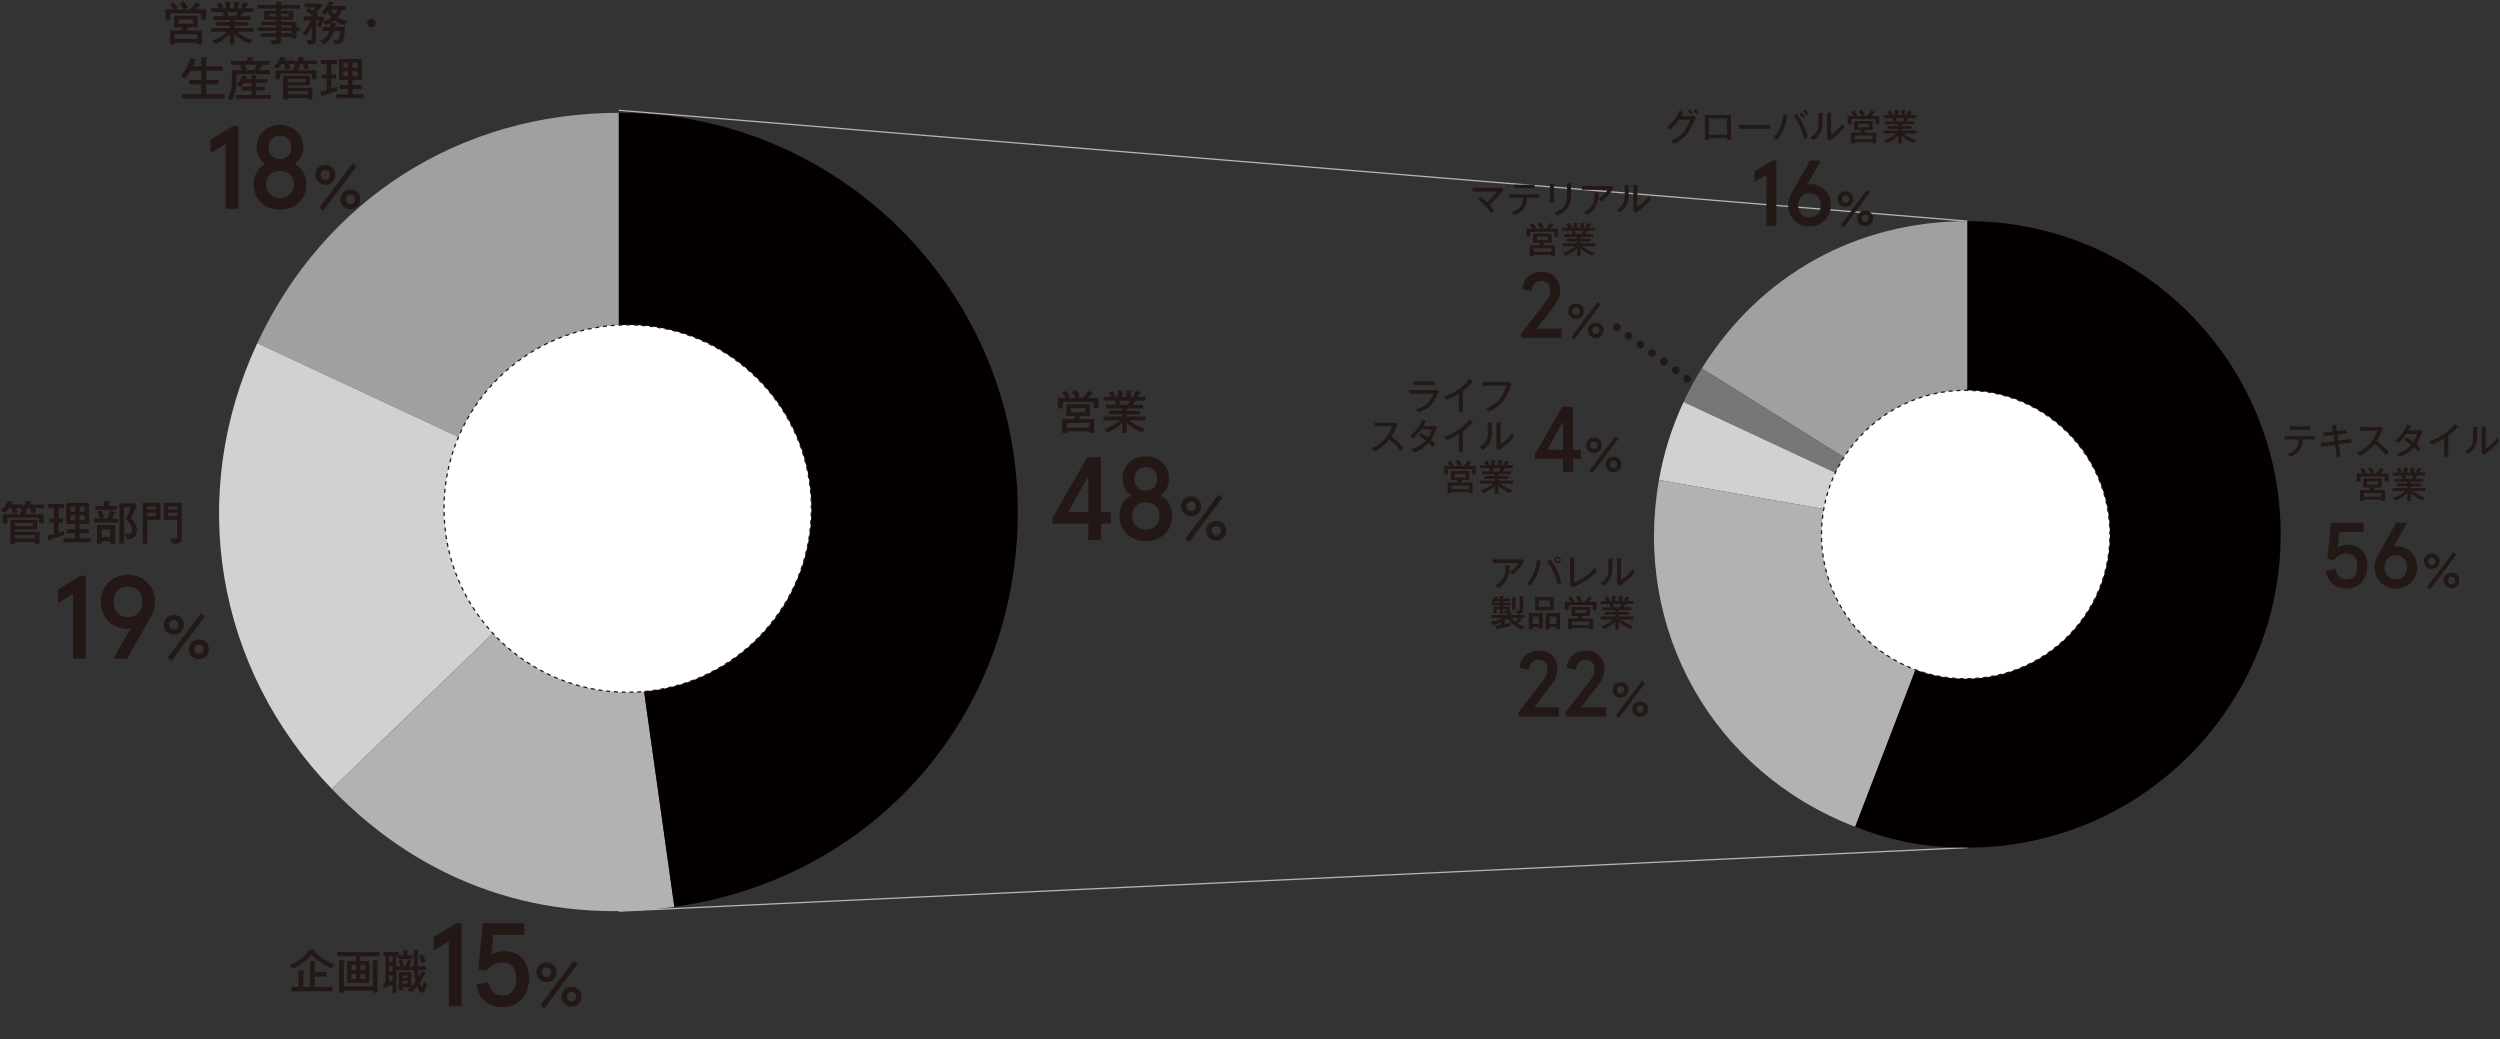 <?xml version="1.0" encoding="UTF-8"?>
<svg id="_レイヤー_2" data-name="レイヤー 2" xmlns="http://www.w3.org/2000/svg" viewBox="0 0 1941.63 807.28">
  <rect x="0" y="0" width="1941.63" height="807.28" fill="#333333" stroke="none"/>
  <g id="_レイヤー_1-2" data-name="レイヤー 1">
    <g>
      <line x1="480.62" y1="707.64" x2="1528.01" y2="658.29" fill="none" stroke="#b5b5b6" stroke-dasharray="0 0 0 0 3 0" stroke-miterlimit="10"/>
      <line x1="480.62" y1="85.67" x2="1528.01" y2="171.76" fill="none" stroke="#b5b5b6" stroke-dasharray="0 0 0 0 3 0" stroke-miterlimit="10"/>
      <g>
        <line x1="1255.75" y1="254.09" x2="1255.75" y2="254.09" fill="none" stroke="#231815" stroke-linecap="round" stroke-miterlimit="10" stroke-width="6"/>
        <line x1="1264.88" y1="260.77" x2="1324.21" y2="304.22" fill="none" stroke="#231815" stroke-dasharray="0 0 0 11.31" stroke-linecap="round" stroke-miterlimit="10" stroke-width="6"/>
        <line x1="1328.77" y1="307.56" x2="1328.77" y2="307.56" fill="none" stroke="#231815" stroke-linecap="round" stroke-miterlimit="10" stroke-width="6"/>
      </g>
      <g>
        <path d="M480.62,397.48l-280.82-130.95c52.07-111.67,157.61-178.9,280.82-178.9v309.85Z" fill="#a0a0a0" stroke-width="0"/>
        <path d="M480.62,397.48l-222.89,215.24c-90.34-93.55-112.9-228.32-57.93-346.19l280.82,130.95Z" fill="#d1d1d1" stroke-width="0"/>
        <path d="M480.62,397.48l43.12,306.84c-101.68,14.29-194.69-17.74-266.01-91.59l222.89-215.24Z" fill="#b2b2b2" stroke-width="0"/>
        <path d="M480.62,397.48V87.63c171.13,0,309.85,138.73,309.85,309.85,0,157.44-110.82,284.92-266.73,306.84l-43.12-306.84Z" fill="#040000" stroke-width="0"/>
      </g>
      <g>
        <path d="M1528.01,415.03l-206.3-128.91c45.57-72.92,120.32-114.35,206.3-114.35v243.27Z" fill="#a0a0a0" stroke-width="0"/>
        <path d="M1528.01,415.03l-220.47-102.81c4.54-9.74,8.48-16.99,14.17-26.1l206.3,128.91Z" fill="#767777" stroke-width="0"/>
        <path d="M1528.01,415.03l-239.57-42.24c3.73-21.17,10.01-41.08,19.1-60.57l220.47,102.81Z" fill="#d1d1d1" stroke-width="0"/>
        <path d="M1528.01,415.03l-87.18,227.11c-110.38-42.37-172.92-152.92-152.39-269.35l239.57,42.24Z" fill="#b2b2b2" stroke-width="0"/>
        <path d="M1528.01,415.03v-243.27c134.35,0,243.27,108.91,243.27,243.27s-108.91,243.27-243.27,243.27c-32.24,0-57.08-4.6-87.18-16.16l87.18-227.11Z" fill="#040000" stroke-width="0"/>
      </g>
      <g>
        <path d="M1774.23,341.38v-2.68h23.79v2.68h-9.81c-.11,5.26-1.7,7.86-3.19,9.41-.9.96-2.85,2.83-6.44,3.98-.34-.51-.9-1.3-2.18-2.37,8.19-2.29,8.76-7.29,8.85-11.02h-11.02ZM1794.18,331.18v2.69h-15.97v-2.69h15.97Z" fill="#231815" stroke-width="0"/>
        <path d="M1811.22,330.22l2.97-.37c.17-.03.59-.08.59.28,0,.23-.17.37-.45.57l.59,4.07,7.23-.93.31,2.74-7.15.93.68,4.72,10.06-1.27.34,2.74-9.98,1.3,1.36,9.35-2.97.54-1.38-9.52-10.57,1.38-.34-2.8,10.51-1.36-.71-4.72-7.63.99-.34-2.77,7.57-.96-.71-4.92Z" fill="#231815" stroke-width="0"/>
        <path d="M1832.96,334.52v-2.77h14.27c.45,0,1.47-.06,1.92-.2l1.61,1.58c-.48.59-.76,1.13-1.07,1.84-1.22,2.91-2.01,4.72-3.81,7.54,2.4,1.72,6.56,5.23,9.3,8.7-1.19,1.19-1.33,1.3-2.29,2.46-1.55-2.2-3.98-5.48-8.59-8.9-4.18,5.26-8.99,8.05-11.87,9.27-.62-1.19-.99-1.72-1.95-2.57,4.46-1.61,7.8-4.04,10.96-7.8,2.74-3.28,3.93-6.13,4.95-9.16h-13.42Z" fill="#231815" stroke-width="0"/>
        <path d="M1868.79,339.63c2.74,1.58,4.32,2.68,5.54,3.62,1.67-2.46,2.57-5.31,2.88-6.27h-8.22c-.2.25-2.88,4.24-6.61,7.06-.62-.73-1.16-1.24-2.32-2.09,4.78-3.08,7.8-7.97,9.47-12.41l3,.93c.31.08.48.17.48.37,0,.34-.51.37-.65.37-.54,1.02-1.13,2.15-1.72,3.14h7.4c.99,0,1.44-.14,1.87-.28l1.41,1.24c-.2.37-.37.71-.57,1.19-2.2,5.43-2.6,6.39-4.13,8.56,1.89,1.61,2.63,2.51,3.28,3.36-.9.99-1.67,2.09-1.92,2.49-.48-.68-1.3-1.75-3.14-3.53-4.24,4.72-9.5,6.81-11.44,7.6-.59-.96-.71-1.13-1.98-2.6,3.45-.96,8.22-3.45,11.22-6.9-2.74-2.12-4.66-3.25-5.65-3.82l1.81-2.03Z" fill="#231815" stroke-width="0"/>
        <path d="M1901.41,354.69h-3.14v-14.13c-1.33.85-5.31,3.19-9.64,4.78-.48-.76-1.19-1.72-2.2-2.63,5.43-1.58,13.93-5.48,20.01-13.45l2.71,2.01c.17.14.25.25.25.45s-.25.25-.45.25-.37-.03-.54-.08c-2.63,3.11-6.3,5.96-7.01,6.5v16.3Z" fill="#231815" stroke-width="0"/>
        <path d="M1923.74,331.69c.28.03.65.03.65.37,0,.28-.31.45-.54.54v6.95c0,5.71-1.61,9.47-7.06,13.28-.57-.74-.96-1.13-2.43-2.09,5.62-3.31,6.39-6.78,6.39-10.94v-8.28l3,.17ZM1930.52,331.41c.31.03.57.03.57.34,0,.25-.28.37-.57.51v16.14c3.5-2.06,6.9-5.34,9.01-8.51.76,1.64.85,1.81,1.55,2.63-3.31,4.61-8,7.88-10,9.3-.96.68-1.07.73-1.58,1.24l-2.12-1.41c.06-.57.11-1.41.11-2.2v-18.17l3.02.14Z" fill="#231815" stroke-width="0"/>
        <path d="M1841.41,367.71c-.45-.88-1.5-2.49-2.49-3.56l2.37-1.3c.71.85,1.98,2.49,2.68,3.79-1.41.68-1.67.85-2.01,1.07h3.59c1.89-2.12,2.74-3.56,3.25-4.44l2.4,1.3c.08.06.37.2.37.42,0,.28-.14.31-.85.37-.79,1.16-1.16,1.58-1.84,2.34h6.13v6.33h-3.02v-3.9h-18.65v3.9h-3v-6.33h4.78c-.37-.71-1.47-2.26-2.26-3.08l2.37-1.24c.65.73,1.98,2.46,2.57,3.48-.76.42-.82.48-1.41.85h5ZM1852.46,380.6v8.39h-2.91v-.99h-13.65v.99h-2.94v-8.39h7.06c.08-.11.85-1.61,1.02-1.95h-5.57v-7.04h14.38v7.04h-5.65c-.42.88-.68,1.36-1.02,1.95h9.27ZM1849.55,385.71v-2.8h-13.65v2.8h13.65ZM1838.41,373.81v2.66h8.56v-2.66h-8.56Z" fill="#231815" stroke-width="0"/>
        <path d="M1872.33,389.07h-2.71v-6.08c-2.88,2.66-6.73,5-8.9,5.88-1.02-1.33-1.61-1.7-2.15-2.06,4.07-1.44,7.77-3.84,9.72-5.48h-10.12v-2.29h11.44v-1.38h-8.19v-2.15h8.19v-1.36h-10.03v-2.26h6.56c-.11-.23-.51-1.19-1.13-2.09l1.55-.48h-8.39v-2.29h4.72c-.65-1.1-1.27-1.92-1.64-2.4l2.32-1.38c.59.82,1.41,2.01,2.03,3.19-.2.06-.79.25-1.38.59h2.71v-3.87l2.68.14c.25,0,.57.06.57.37,0,.28-.23.37-.57.48v2.88h2.54v-3.84l2.68.11c.25,0,.59.08.59.34,0,.28-.4.45-.59.54v2.85h2.85c-.57-.28-1.02-.42-1.64-.59,1.13-1.64,1.47-2.12,1.89-3.17l2.83,1.1c.14.06.25.2.25.31,0,.34-.31.4-.88.31-.45.68-.85,1.3-1.41,2.04h5.03v2.29h-6.16c.11.08.17.17.17.28,0,.17-.14.42-.82.42-.28.62-.65,1.36-.9,1.87h6.02v2.26h-9.75v1.36h7.97v2.15h-7.97v1.38h11.47v2.29h-9.95c1.89,1.7,4.95,3.67,9.66,5.26-1.22.96-1.61,1.47-1.98,2.18-2.2-.76-6.39-3-9.21-5.91v6.22ZM1867.69,369.32c.42.73.82,1.47,1.05,2.18-.25.03-.9.17-1.7.4h5.99c.45-.79.88-1.67,1.22-2.57h-6.56Z" fill="#231815" stroke-width="0"/>
      </g>
      <g>
        <path d="M1811.61,453.42c-2.89-2.46-4.58-5.83-5.06-10.11l7.29-1.37c.96,5.39,3.8,8.09,8.52,8.09,2.74,0,4.84-.89,6.28-2.67,1.44-1.78,2.17-4.29,2.17-7.51s-.75-5.71-2.24-7.44c-1.49-1.73-3.61-2.6-6.36-2.6-1.93,0-3.71.48-5.34,1.44-1.64.96-3.06,2.24-4.26,3.83l-4.98-1.01,2.74-28.1h25.28v7.08h-18.85l-1.3,12.35c2.26-1.59,4.91-2.38,7.94-2.38,4.86,0,8.61,1.52,11.23,4.55,2.62,3.03,3.94,7.13,3.94,12.28,0,3.37-.67,6.36-2.02,8.96-1.35,2.6-3.25,4.63-5.71,6.1-2.46,1.47-5.3,2.2-8.52,2.2-4.29,0-7.87-1.23-10.76-3.68Z" fill="#231815" stroke-width="0"/>
        <path d="M1852.27,454.94c-2.5-1.44-4.48-3.42-5.92-5.92-1.44-2.5-2.17-5.3-2.17-8.38,0-1.49.23-3.07.69-4.73.46-1.66,1.12-3.24,1.99-4.73l14.3-25.21h8.45l-10.69,18.56c.62-.24,1.37-.36,2.24-.36,3.03,0,5.78.7,8.23,2.09,2.46,1.4,4.38,3.35,5.78,5.85,1.4,2.5,2.09,5.34,2.09,8.52s-.71,5.88-2.13,8.38c-1.42,2.5-3.39,4.48-5.92,5.92s-5.36,2.17-8.49,2.17-5.95-.72-8.45-2.17ZM1867.04,447.43c1.66-1.73,2.49-4,2.49-6.79s-.83-5.18-2.49-6.86c-1.66-1.68-3.77-2.53-6.32-2.53s-4.66.84-6.32,2.53c-1.66,1.69-2.49,3.97-2.49,6.86s.84,5.06,2.53,6.79c1.68,1.73,3.78,2.6,6.28,2.6s4.66-.87,6.32-2.6Z" fill="#231815" stroke-width="0"/>
        <path d="M1885.56,441.11c-.93-.53-1.66-1.25-2.19-2.17-.53-.92-.79-1.94-.79-3.07s.26-2.15.79-3.07c.53-.92,1.26-1.64,2.19-2.17.93-.53,1.97-.79,3.13-.79s2.2.26,3.13.79c.93.53,1.66,1.25,2.19,2.17.53.92.79,1.94.79,3.07s-.26,2.15-.79,3.07c-.53.92-1.26,1.64-2.19,2.17-.93.53-1.97.79-3.13.79s-2.2-.26-3.13-.79ZM1907.68,430.75l-20.31,27.06-2.37-1.92,20.31-27.02,2.37,1.88ZM1890.73,437.97c.5-.54.75-1.24.75-2.09s-.25-1.55-.75-2.09c-.5-.54-1.18-.81-2.04-.81s-1.53.27-2.03.81c-.5.54-.75,1.24-.75,2.09s.25,1.55.75,2.09c.5.54,1.18.81,2.03.81s1.53-.27,2.04-.81ZM1900.86,456.04c-.93-.53-1.66-1.25-2.19-2.17-.53-.92-.79-1.94-.79-3.07s.26-2.15.79-3.07c.53-.92,1.26-1.64,2.19-2.17.93-.53,1.97-.79,3.13-.79s2.2.26,3.13.79c.93.53,1.66,1.25,2.19,2.17.53.92.79,1.94.79,3.07s-.26,2.16-.79,3.07c-.53.92-1.26,1.64-2.19,2.17-.93.53-1.97.79-3.13.79s-2.2-.26-3.13-.79ZM1906.03,452.89c.5-.54.75-1.24.75-2.09s-.25-1.55-.75-2.09c-.5-.54-1.18-.81-2.04-.81s-1.53.27-2.04.81c-.5.54-.75,1.24-.75,2.09s.25,1.55.75,2.09c.5.54,1.18.81,2.04.81s1.53-.27,2.04-.81Z" fill="#231815" stroke-width="0"/>
      </g>
      <g>
        <path d="M835.71,309.08c-.58-1.12-1.91-3.17-3.17-4.54l3.02-1.66c.9,1.08,2.52,3.17,3.42,4.82-1.8.86-2.12,1.08-2.56,1.37h4.57c2.41-2.7,3.49-4.54,4.14-5.65l3.06,1.66c.11.07.47.25.47.54,0,.36-.18.4-1.08.47-1.01,1.48-1.48,2.02-2.34,2.99h7.81v8.06h-3.85v-4.97h-23.76v4.97h-3.82v-8.06h6.08c-.47-.9-1.87-2.88-2.88-3.92l3.02-1.58c.83.94,2.52,3.13,3.28,4.43-.97.54-1.04.61-1.8,1.08h6.37ZM849.79,325.5v10.69h-3.71v-1.26h-17.39v1.26h-3.74v-10.69h9c.11-.14,1.08-2.05,1.3-2.48h-7.09v-8.96h18.32v8.96h-7.2c-.54,1.12-.86,1.73-1.3,2.48h11.81ZM846.08,332.01v-3.56h-17.39v3.56h17.39ZM831.9,316.86v3.38h10.91v-3.38h-10.91Z" fill="#231815" stroke-width="0"/>
        <path d="M875.1,336.29h-3.46v-7.74c-3.67,3.38-8.57,6.37-11.34,7.49-1.3-1.69-2.05-2.16-2.74-2.63,5.18-1.84,9.9-4.9,12.38-6.98h-12.89v-2.92h14.58v-1.76h-10.44v-2.74h10.44v-1.73h-12.78v-2.88h8.35c-.14-.29-.65-1.51-1.44-2.66l1.98-.61h-10.69v-2.92h6.01c-.83-1.4-1.62-2.45-2.09-3.06l2.95-1.76c.76,1.04,1.8,2.56,2.59,4.07-.25.07-1.01.32-1.76.76h3.46v-4.93l3.42.18c.32,0,.72.07.72.47,0,.36-.29.47-.72.61v3.67h3.24v-4.9l3.42.14c.32,0,.76.11.76.43,0,.36-.5.58-.76.68v3.64h3.64c-.72-.36-1.3-.54-2.09-.76,1.44-2.09,1.87-2.7,2.41-4.03l3.6,1.4c.18.07.32.25.32.4,0,.43-.4.5-1.12.4-.58.86-1.08,1.66-1.8,2.59h6.41v2.92h-7.85c.14.11.22.22.22.36,0,.22-.18.54-1.04.54-.36.79-.83,1.73-1.15,2.38h7.67v2.88h-12.42v1.73h10.15v2.74h-10.15v1.76h14.61v2.92h-12.67c2.41,2.16,6.3,4.68,12.31,6.69-1.55,1.22-2.05,1.87-2.52,2.77-2.81-.97-8.13-3.82-11.73-7.52v7.92ZM869.2,311.13c.54.94,1.04,1.87,1.33,2.77-.32.04-1.15.22-2.16.5h7.63c.58-1.01,1.12-2.12,1.55-3.28h-8.35Z" fill="#231815" stroke-width="0"/>
      </g>
      <g>
        <path d="M855.09,419.51h-9.84v-12.79h-27.88v-4.6l27.14-47.01h10.58v42.59h7.64v9.02h-7.64v12.79ZM845.25,369.56l-15.64,28.15h15.64v-28.15Z" fill="#231815" stroke-width="0"/>
        <path d="M879.65,417.9c-3.13-1.56-5.61-3.83-7.45-6.81-1.84-2.97-2.76-6.45-2.76-10.44,0-3.68.81-6.9,2.44-9.66,1.62-2.76,3.82-4.81,6.58-6.16-2.09-1.47-3.71-3.34-4.88-5.61-1.17-2.27-1.75-4.78-1.75-7.54,0-3.19.77-6.1,2.3-8.74,1.53-2.64,3.66-4.72,6.39-6.26,2.73-1.53,5.84-2.3,9.34-2.3s6.62.77,9.38,2.3c2.76,1.53,4.91,3.62,6.44,6.26,1.53,2.64,2.3,5.55,2.3,8.74,0,2.76-.6,5.28-1.79,7.54-1.2,2.27-2.84,4.14-4.92,5.61,2.82,1.35,5.04,3.4,6.67,6.16,1.62,2.76,2.44,5.98,2.44,9.66,0,3.99-.94,7.47-2.81,10.44-1.87,2.98-4.37,5.24-7.5,6.81-3.13,1.56-6.53,2.35-10.21,2.35s-7.08-.78-10.21-2.35ZM897.55,408.43c1.99-1.87,2.99-4.46,2.99-7.77s-1-5.9-2.99-7.77c-1.99-1.87-4.55-2.81-7.68-2.81s-5.67.94-7.64,2.81c-1.96,1.87-2.94,4.46-2.94,7.77s.98,5.9,2.94,7.77c1.96,1.87,4.51,2.81,7.64,2.81s5.69-.93,7.68-2.81ZM896.26,378.53c1.62-1.69,2.44-3.91,2.44-6.67s-.8-4.97-2.39-6.62c-1.59-1.66-3.74-2.48-6.44-2.48s-4.77.83-6.39,2.48c-1.63,1.66-2.44,3.86-2.44,6.62s.81,4.98,2.44,6.67c1.62,1.69,3.76,2.53,6.39,2.53s4.77-.84,6.39-2.53Z" fill="#231815" stroke-width="0"/>
        <path d="M921.14,399.88c-1.18-.67-2.11-1.59-2.78-2.76s-1.01-2.47-1.01-3.91.34-2.74,1.01-3.91,1.6-2.09,2.78-2.76c1.18-.67,2.51-1.01,3.98-1.01s2.8.34,3.98,1.01c1.18.67,2.11,1.59,2.78,2.76s1.01,2.47,1.01,3.91-.34,2.74-1.01,3.91-1.6,2.09-2.78,2.76c-1.18.67-2.51,1.01-3.98,1.01s-2.8-.34-3.98-1.01ZM949.31,386.68l-25.87,34.46-3.02-2.45,25.87-34.42,3.02,2.4ZM927.71,395.87c.64-.69.96-1.58.96-2.66s-.32-1.98-.96-2.66c-.64-.69-1.5-1.03-2.59-1.03s-1.95.34-2.59,1.03c-.64.69-.96,1.58-.96,2.66s.32,1.98.96,2.66c.64.69,1.5,1.03,2.59,1.03s1.95-.34,2.59-1.03ZM940.63,418.89c-1.18-.67-2.11-1.59-2.78-2.76-.67-1.17-1.01-2.47-1.01-3.91s.34-2.74,1.01-3.91c.67-1.17,1.6-2.09,2.78-2.76s2.51-1.01,3.98-1.01,2.8.34,3.98,1.01c1.18.67,2.11,1.59,2.78,2.76.67,1.17,1.01,2.47,1.01,3.91s-.34,2.74-1.01,3.91c-.67,1.17-1.6,2.09-2.78,2.76-1.18.67-2.51,1.01-3.98,1.01s-2.8-.34-3.98-1.01ZM947.2,414.88c.64-.69.96-1.58.96-2.66s-.32-1.98-.96-2.66c-.64-.69-1.5-1.03-2.59-1.03s-1.95.34-2.59,1.03c-.64.69-.96,1.58-.96,2.66s.32,1.98.96,2.66c.64.69,1.5,1.03,2.59,1.03s1.95-.34,2.59-1.03Z" fill="#231815" stroke-width="0"/>
      </g>
      <g>
        <path d="M244.17,737.81c.54.04.94.07.94.5,0,.29-.4.54-.65.72,2.92,3.31,7.88,7.27,15.3,9.86-.86.79-1.51,1.62-2.34,3.17-5.58-2.16-11.66-6.41-15.41-10.69-3.13,3.78-7.81,8.06-14.61,11.19-.83-1.44-1.44-2.12-2.56-2.99,7.27-2.84,12.45-7.38,15.44-11.99l3.89.22ZM258.24,766.5v3.35h-32v-3.35h5.54v-12.92l3.85.25c.18,0,.79.07.79.54s-.43.61-.83.68v11.45h5.25v-20.19l3.64.22c.25,0,.72.04.72.47,0,.32-.36.54-.79.72v7.16h9.04v3.6h-9.04v8.03h13.82Z" fill="#231815" stroke-width="0"/>
        <path d="M279.88,746.34h7.05v16.95h-17.31v-16.95h6.88v-3.67h-14.65v-3.35h33.04v3.35h-15.01v3.67ZM289.53,766.03v-20.48l3.71.22c.58.04.83.14.83.43,0,.32-.18.43-.86.72v23.97h-3.67v-1.62h-22.5v1.62h-3.67v-25.16l3.67.22c.5.04.94.07.94.47,0,.43-.58.54-.94.65v18.97h22.5ZM276.5,753.33v-4h-3.6v4h3.6ZM272.9,756.24v4.1h3.6v-4.1h-3.6ZM283.66,753.33v-4h-3.78v4h3.78ZM279.88,756.24v4.1h3.78v-4.1h-3.78Z" fill="#231815" stroke-width="0"/>
        <path d="M310.88,750.59c-.22-1.08-.72-2.92-1.44-4.54l2.77-.9c.65,1.76,1.08,3.02,1.48,4.82-.9.14-1.48.29-2.34.61h3.46c1.15-2.63,1.62-4.14,1.94-5.65l2.59.94c.18.07.61.29.61.58s-.18.29-.79.29c-.36,1.4-.76,2.41-1.37,3.85h3.67c-.14-2.63-.14-6.33-.14-6.91,0-3.49.07-4.57.14-5.94l3.17.22c.22,0,.72.07.72.43s-.4.47-.72.54c-.18,3.06-.22,6.05-.22,7.59,0,2.3.04,3.31.07,4.07h6.48v2.88h-6.3c.07.65.5,4.79.58,5.15.86-1.62,1.37-2.81,1.98-4.57l2.88,1.44c.29.14.65.32.65.61,0,.4-.54.4-1.01.4-1.15,2.56-2.16,4.43-3.53,6.52.25.94.9,3.31,1.51,3.31.5,0,.83-1.55,1.33-4.21.68.97,1.44,1.66,2.56,2.09-.76,3.28-1.76,6.8-3.82,6.8-1.19,0-2.3-.83-3.78-4.97-1.4,1.73-2.59,3.06-4.75,4.86-.68-1.01-1.51-1.73-2.63-2.3.65-.47,1.29-.94,2.38-1.91h-6.3v2.48h-2.95v-14.22h9.65v11.38c1.15-1.12,2.16-2.16,3.49-3.96-.72-2.92-1.08-5.9-1.26-8.89h-13.82v17.57h-2.88v-6.23c-2.52.9-4.79,1.58-5.69,1.83-.11.43-.22.72-.58.72-.43,0-.5-.43-.58-.79l-.61-3.06c.5-.07.65-.11,1.87-.36v-20.73h-1.48v-3.1h11.81v2.59h3.49v-4.03l3.02.18c.72.04.94.18.94.47s-.07.32-.72.61v2.77h3.92v2.88h-11.01v-2.38h-1.51v8.17h3.06ZM304.94,742.42h-2.7v4.5h2.7v-4.5ZM304.94,749.94h-2.7v4.57h2.7v-4.57ZM304.94,757.57h-2.7v4.93c.4-.11,2.63-.72,2.7-.76v-4.18ZM316.6,759.59v-2.05h-3.89v2.05h3.89ZM312.71,761.78v2.23h3.89v-2.23h-3.89ZM328.3,741.2c.32.68,1.51,3.02,2.23,5.94-1.04.25-2.59.79-3.17,1.01-.14-.68-.4-1.8-.94-3.17-.86-2.2-.97-2.45-1.08-2.74l2.95-1.04Z" fill="#231815" stroke-width="0"/>
      </g>
      <g>
        <path d="M358.47,781.43h-9.84v-50.32l-11.78,7.18v-10.67l17.66-10.58h3.96v64.4Z" fill="#231815" stroke-width="0"/>
        <path d="M376.5,777.47c-3.68-3.13-5.83-7.42-6.44-12.88l9.29-1.75c1.23,6.87,4.84,10.3,10.86,10.3,3.5,0,6.16-1.13,8-3.4,1.84-2.27,2.76-5.46,2.76-9.57s-.95-7.27-2.85-9.47c-1.9-2.21-4.6-3.31-8.09-3.31-2.45,0-4.72.62-6.81,1.84-2.09,1.23-3.9,2.85-5.43,4.88l-6.35-1.29,3.5-35.79h32.2v9.02h-24.01l-1.66,15.73c2.88-2.02,6.26-3.04,10.12-3.04,6.19,0,10.96,1.93,14.3,5.79s5.01,9.08,5.01,15.64c0,4.29-.86,8.1-2.58,11.41-1.72,3.31-4.14,5.9-7.27,7.77s-6.75,2.81-10.86,2.81c-5.46,0-10.03-1.56-13.71-4.69Z" fill="#231815" stroke-width="0"/>
        <path d="M420.47,761.8c-1.18-.67-2.11-1.59-2.78-2.76s-1.01-2.47-1.01-3.91.34-2.74,1.01-3.91,1.6-2.09,2.78-2.76c1.18-.67,2.51-1.01,3.98-1.01s2.8.34,3.98,1.01c1.18.67,2.11,1.59,2.78,2.76s1.01,2.47,1.01,3.91-.34,2.74-1.01,3.91-1.6,2.09-2.78,2.76c-1.18.67-2.51,1.01-3.98,1.01s-2.8-.34-3.98-1.01ZM448.65,748.6l-25.87,34.46-3.02-2.45,25.87-34.42,3.02,2.4ZM427.05,757.79c.64-.69.96-1.58.96-2.66s-.32-1.97-.96-2.66c-.64-.69-1.5-1.03-2.59-1.03s-1.95.34-2.59,1.03c-.64.69-.96,1.58-.96,2.66s.32,1.98.96,2.66c.64.69,1.5,1.03,2.59,1.03s1.95-.34,2.59-1.03ZM439.96,780.8c-1.18-.67-2.11-1.59-2.78-2.76-.67-1.17-1.01-2.47-1.01-3.91s.34-2.74,1.01-3.91c.67-1.17,1.6-2.09,2.78-2.76s2.51-1.01,3.98-1.01,2.8.34,3.98,1.01c1.18.67,2.11,1.59,2.78,2.76.67,1.17,1.01,2.47,1.01,3.91s-.34,2.74-1.01,3.91c-.67,1.17-1.6,2.09-2.78,2.76-1.18.67-2.51,1.01-3.98,1.01s-2.8-.34-3.98-1.01ZM446.53,776.8c.64-.69.96-1.58.96-2.66s-.32-1.97-.96-2.66c-.64-.69-1.5-1.03-2.59-1.03s-1.95.34-2.59,1.03c-.64.69-.96,1.58-.96,2.66s.32,1.98.96,2.66c.64.69,1.5,1.03,2.59,1.03s1.95-.34,2.59-1.03Z" fill="#231815" stroke-width="0"/>
      </g>
      <g>
        <path d="M21.56,394.6c-.9,1.51-1.37,2.09-1.84,2.66.36,0,.97.04.97.43,0,.36-.4.47-.76.54v1.15h13.93v7.13h-3.53v-4.46H5.69v4.46h-3.53v-7.13h13.75v-2.3l2.95.14c-1.04-.72-2.16-1.04-2.74-1.22.54-.61.83-.97,1.15-1.4h-4.64c.22.65.68,2.23.97,3.71-1.01,0-2.92.29-3.74.47-.22-1.55-.61-3.1-.94-4.18h-2.02c-1.62,2.3-2.56,3.2-3.06,3.71-.76-.54-1.66-1.12-3.06-1.73,2.23-2.16,4.14-4.75,5.4-7.7l3.38.94c.32.11.61.18.61.47,0,.47-.65.5-1.08.54-.25.54-.32.68-.5,1.01h9v2.34c1.22-1.73,2.09-3.24,2.92-5.36l3.56.97c.25.07.61.18.61.5,0,.4-.61.43-1.12.47-.25.58-.32.76-.5,1.08h11.34v2.77h-7.16c.65,2.05.79,2.63,1.01,3.56-1.69.04-2.7.14-3.89.4-.11-.86-.25-2.09-.86-3.96h-1.94ZM11.63,420.92v1.29h-3.56v-18.57h20.84v7.49H11.63v1.91h19.11v9.18h-3.53v-1.29h-15.59ZM25.45,406.2h-13.82v2.41h13.82v-2.41ZM27.21,418.11v-2.45h-15.59v2.45h15.59Z" fill="#231815" stroke-width="0"/>
        <path d="M45.5,402.67h3.56v3.2h-3.56v7.74c3.13-1.01,3.49-1.15,4.5-1.58-.29,1.12-.25,1.58-.25,3.42-2.12.9-7.02,2.48-10.94,3.71-.22.68-.4.83-.65.83-.32,0-.5-.18-.65-.79l-.79-3.24c2.41-.47,4.68-1.12,5.11-1.22v-8.86h-3.67v-3.2h3.67v-7.99h-4.46v-3.24h12.49v3.24h-4.36v7.99ZM70.7,418.04v3.17h-21.38v-3.17h9.07v-3.96h-6.55v-3.17h6.55v-3.92h-6.98v-16.41h17.75v16.41h-7.27v3.92h7.13v3.17h-7.13v3.96h8.82ZM58.39,397.38v-3.82h-3.67v3.82h3.67ZM54.72,400.22v3.85h3.67v-3.85h-3.67ZM65.77,397.38v-3.82h-3.89v3.82h3.89ZM61.88,400.22v3.85h3.89v-3.85h-3.89Z" fill="#231815" stroke-width="0"/>
        <path d="M83.34,402.81c.36-.76,1.69-3.46,2.34-6.66l3.53,1.48c.22.11.43.29.43.5,0,.4-.58.43-.9.43-.58,1.62-1.01,2.56-1.91,4.25h4.64v3.02h-18.29v-3.02h4.54c-.68-2.48-1.91-4.61-2.27-5.29l3.1-1.33c1.3,2.27,1.76,3.42,2.52,5.58l-2.81,1.04h5.08ZM90.75,393.02v2.95h-16.56v-2.95h6.3v-3.89l3.96.18c.25,0,.76.14.76.5s-.22.43-.86.72v2.48h6.41ZM89.42,422.21h-3.74v-1.91h-6.66v1.94h-3.71v-14.4h14.11v14.36ZM79.02,411.05v6.08h6.66v-6.08h-6.66ZM106.27,392.62c-1.04,2.74-2.34,5.33-4.61,9.79,1.69,1.69,4.68,4.75,4.68,9.39,0,5.11-2.95,6.77-7.63,6.95-.43-2.12-1.19-2.99-2.27-4.07,1.44.14,1.98.18,2.7.18,2.66,0,3.56-1.15,3.56-3.02,0-3.89-3.64-7.52-5.18-8.82,1.73-2.74,3.46-6.88,4.03-8.93h-5.15v28.11h-3.6v-31.32h11.7l1.76,1.73Z" fill="#231815" stroke-width="0"/>
        <path d="M124.59,390.5v13.25h-10.26v18.46h-3.46v-31.71h13.71ZM121.1,395.68v-2.27h-6.77v2.27h6.77ZM114.33,398.2v2.59h6.77v-2.59h-6.77ZM141.19,390.5v27.43c0,3.06-.61,4.57-7.7,4.14-.11-.43-.47-2.48-1.26-3.92,1.26.25,2.27.29,2.99.29,1.4,0,2.38-.07,2.38-1.4v-13.28h-10.37v-13.25h13.97ZM137.59,395.68v-2.27h-6.95v2.27h6.95ZM130.64,398.2v2.59h6.95v-2.59h-6.95Z" fill="#231815" stroke-width="0"/>
      </g>
      <g>
        <path d="M66.59,511.53h-9.84v-50.32l-11.78,7.18v-10.67l17.66-10.58h3.96v64.4Z" fill="#231815" stroke-width="0"/>
        <path d="M101.64,487.89c-.8.31-1.75.46-2.85.46-3.86,0-7.36-.89-10.49-2.67-3.13-1.78-5.58-4.26-7.36-7.45-1.78-3.19-2.67-6.81-2.67-10.86s.9-7.48,2.71-10.67c1.81-3.19,4.32-5.7,7.54-7.54,3.22-1.84,6.82-2.76,10.81-2.76s7.57.92,10.76,2.76c3.19,1.84,5.7,4.36,7.54,7.54,1.84,3.19,2.76,6.75,2.76,10.67,0,1.9-.28,3.85-.83,5.84-.55,1.99-1.35,3.88-2.39,5.66l-18.4,32.66h-10.76l13.62-23.64ZM107.39,476.11c2.12-2.15,3.17-5.06,3.17-8.74s-1.07-6.44-3.22-8.65c-2.15-2.21-4.82-3.31-8-3.31s-5.86,1.1-8,3.31c-2.15,2.21-3.22,5.09-3.22,8.65s1.06,6.59,3.17,8.74c2.12,2.15,4.8,3.22,8.05,3.22s5.93-1.07,8.05-3.22Z" fill="#231815" stroke-width="0"/>
        <path d="M130.98,491.9c-1.18-.67-2.11-1.59-2.78-2.76s-1.01-2.47-1.01-3.91.34-2.74,1.01-3.91,1.6-2.09,2.78-2.76c1.18-.67,2.51-1.01,3.98-1.01s2.8.34,3.98,1.01c1.18.67,2.11,1.59,2.78,2.76s1.01,2.47,1.01,3.91-.34,2.74-1.01,3.91-1.6,2.09-2.78,2.76c-1.18.67-2.51,1.01-3.98,1.01s-2.8-.34-3.98-1.01ZM159.16,478.7l-25.87,34.46-3.02-2.45,25.87-34.42,3.02,2.4ZM137.56,487.89c.64-.69.96-1.58.96-2.66s-.32-1.97-.96-2.66c-.64-.69-1.5-1.03-2.59-1.03s-1.95.34-2.59,1.03c-.64.69-.96,1.58-.96,2.66s.32,1.98.96,2.66c.64.69,1.5,1.03,2.59,1.03s1.95-.34,2.59-1.03ZM150.47,510.91c-1.18-.67-2.11-1.59-2.78-2.76-.67-1.17-1.01-2.47-1.01-3.91s.34-2.74,1.01-3.91c.67-1.17,1.6-2.09,2.78-2.76s2.51-1.01,3.98-1.01,2.8.34,3.98,1.01c1.18.67,2.11,1.59,2.78,2.76.67,1.17,1.01,2.47,1.01,3.91s-.34,2.74-1.01,3.91c-.67,1.17-1.6,2.09-2.78,2.76-1.18.67-2.51,1.01-3.98,1.01s-2.8-.34-3.98-1.01ZM157.05,506.9c.64-.69.96-1.58.96-2.66s-.32-1.97-.96-2.66c-.64-.69-1.5-1.03-2.59-1.03s-1.95.34-2.59,1.03c-.64.69-.96,1.58-.96,2.66s.32,1.98.96,2.66c.64.69,1.5,1.03,2.59,1.03s1.95-.34,2.59-1.03Z" fill="#231815" stroke-width="0"/>
      </g>
      <g>
        <path d="M142.72,7.28c-.58-1.12-1.91-3.17-3.17-4.54l3.02-1.66c.9,1.08,2.52,3.17,3.42,4.82-1.8.86-2.12,1.08-2.56,1.37h4.57c2.41-2.7,3.49-4.54,4.14-5.65l3.06,1.66c.11.07.47.25.47.54,0,.36-.18.4-1.08.47-1.01,1.48-1.48,2.02-2.34,2.99h7.81v8.06h-3.85v-4.97h-23.76v4.97h-3.82V7.28h6.08c-.47-.9-1.87-2.88-2.88-3.92l3.02-1.58c.83.94,2.52,3.13,3.28,4.43-.97.54-1.04.61-1.8,1.08h6.37ZM156.79,23.69v10.69h-3.71v-1.26h-17.39v1.26h-3.74v-10.69h9c.11-.14,1.08-2.05,1.3-2.48h-7.09v-8.96h18.32v8.96h-7.2c-.54,1.12-.86,1.73-1.3,2.48h11.81ZM153.08,30.21v-3.56h-17.39v3.56h17.39ZM138.9,15.05v3.38h10.91v-3.38h-10.91Z" fill="#231815" stroke-width="0"/>
        <path d="M182.1,34.49h-3.46v-7.74c-3.67,3.38-8.57,6.37-11.34,7.49-1.3-1.69-2.05-2.16-2.74-2.63,5.18-1.84,9.9-4.9,12.38-6.98h-12.89v-2.92h14.58v-1.76h-10.44v-2.74h10.44v-1.73h-12.78v-2.88h8.35c-.14-.29-.65-1.51-1.44-2.66l1.98-.61h-10.69v-2.92h6.01c-.83-1.4-1.62-2.45-2.09-3.06l2.95-1.76c.76,1.04,1.8,2.56,2.59,4.07-.25.07-1.01.32-1.76.76h3.46V1.48l3.42.18c.32,0,.72.07.72.47,0,.36-.29.47-.72.61v3.67h3.24V1.52l3.42.14c.32,0,.76.11.76.43,0,.36-.5.58-.76.68v3.64h3.64c-.72-.36-1.3-.54-2.09-.76,1.44-2.09,1.87-2.7,2.41-4.03l3.6,1.4c.18.07.32.25.32.4,0,.43-.4.5-1.12.4-.58.86-1.08,1.66-1.8,2.59h6.41v2.92h-7.85c.14.11.22.22.22.36,0,.22-.18.54-1.04.54-.36.79-.83,1.73-1.15,2.38h7.67v2.88h-12.42v1.73h10.15v2.74h-10.15v1.76h14.61v2.92h-12.67c2.41,2.16,6.3,4.68,12.31,6.69-1.55,1.22-2.05,1.87-2.52,2.77-2.81-.97-8.13-3.82-11.73-7.52v7.92ZM176.2,9.33c.54.94,1.04,1.87,1.33,2.77-.32.04-1.15.22-2.16.5h7.63c.58-1.01,1.12-2.12,1.55-3.28h-8.35Z" fill="#231815" stroke-width="0"/>
        <path d="M232.93,21.35v2.59h-2.74v6.01h-3.74v-1.33h-8.21v2.59c0,2.52-1.33,3.2-5.25,3.2-.79,0-1.22-.04-1.69-.07-.22-1.22-.61-2.34-1.22-3.46,1.69.29,2.84.29,3.2.29.72,0,1.33-.11,1.33-1.22v-1.33h-12.06v-2.84h12.06v-1.84h-14.61v-2.59h14.61v-1.8h-12.06v-2.59h12.06v-1.62h-9.43v-6.98h9.43v-1.66h-14.58v-2.81h14.58V1.48l3.85.22c.14,0,.68.04.68.43,0,.36-.47.5-.9.65v1.12h14.58v2.81h-14.58v1.66h9.54v6.98h-9.54v1.62h11.95v4.39h2.74ZM214.61,12.78v-1.94h-5.94v1.94h5.94ZM218.24,10.84v1.94h6.08v-1.94h-6.08ZM226.45,21.35v-1.8h-8.21v1.8h8.21ZM226.45,25.78v-1.84h-8.21v1.84h8.21Z" fill="#231815" stroke-width="0"/>
        <path d="M267.6,19.48c-3.71-.94-6.3-2.63-7.88-3.82-.9.76-1.69,1.33-2.66,1.91l3.56.5c.36.04.65.18.65.5,0,.4-.4.5-.9.68-.07.68-.11,1.01-.22,1.73h7.78c-.04,2.23-.5,9.03-1.76,11.37-1.08,1.98-3.38,2.05-6.16,2.05-.11-1.15-.58-2.45-1.3-3.67.47.11,1.26.29,2.34.29,1.4,0,2.12-.25,2.48-1.84.14-.54.54-2.45.61-5.08h-4.61c-1.76,6.05-6.16,9.21-8.28,10.47-.68-1.08-1.58-2.02-2.74-2.66,3.82-1.76,6.3-4.5,7.42-7.81h-5.29v-3.13h6.01c.07-.58.22-1.58.22-2.88v-.43c-1.08.65-2.16,1.15-3.78,1.84-.5-1.08-1.4-2.27-2.12-2.84-.86,2.02-1.91,4.17-2.23,4.79-.29-.22-1.76-1.37-2.95-1.37,1.33-1.87,2.02-3.64,2.27-4.28h-2.52v14.29c0,2.74-.32,4.61-6.08,4.46-.22-1.55-.9-3.02-1.26-3.71,1.04.22,2.02.25,2.52.25,1.44,0,1.44-.72,1.44-1.33v-8.78c-1.19,2.99-3.17,5.47-4.32,6.91-.97-.86-1.83-1.51-2.81-1.98,1.48-1.48,4.32-4.97,6.16-10.12h-5.15v-3.06h7.31c-2.95-2.45-5-3.49-5.79-3.89l1.76-2.52c1.08.47,2.2.97,3.71,1.94.79-.76,1.08-1.04,2.38-2.63h-8.78v-2.84h12.74l1.04,1.37c-1.69,2.2-3.17,3.85-5.15,5.65.86.65,1.37,1.04,1.8,1.4-.32.43-.79,1.01-1.19,1.51h4.54l1.58,1.19c-.18.68-.65,1.91-1.01,2.7,2.3-.47,4.54-1.62,6.48-3.13-.9-1.01-2.05-2.52-2.95-4.5-.72.94-1.3,1.66-2.3,2.77-.68-.65-1.33-1.15-2.84-1.73,2.74-2.41,5.22-6.55,6.15-8.96l3.24.79c.22.04.65.18.65.47,0,.47-.72.58-1.04.61-.07.18-.65,1.15-.97,1.73h11.3v2.88h-2.77c-1.26,2.56-2.41,4.21-3.82,5.76,2.84,1.98,5.72,2.74,7.56,3.17-.86.86-1.44,1.62-2.05,2.99ZM257.12,7.56c.58,1.15,1.3,2.38,2.63,3.74.79-.86,1.87-2.23,2.63-3.74h-5.26Z" fill="#231815" stroke-width="0"/>
        <path d="M291.61,18c0,1.8-1.51,3.24-3.24,3.24s-3.24-1.44-3.24-3.24,1.51-3.24,3.24-3.24,3.24,1.4,3.24,3.24Z" fill="#231815" stroke-width="0"/>
        <path d="M156.25,51.54v-7.09l3.82.14c.32,0,.9.04.9.5,0,.43-.4.54-.79.68v5.76h12.74v3.42h-12.74v7.16h9.68v3.42h-9.68v7.59h14.25v3.35h-32.97v-3.35h14.79v-7.59h-9.39v-3.42h9.39v-7.16h-8.32c-1.8,3.28-3.49,5.36-4.1,6.12-.47-.4-1.37-1.19-3.38-1.94,6.12-7.52,7.34-13.5,7.45-14.11l3.63,1.08c.36.11.76.22.76.61,0,.5-.54.54-.94.5-.72,1.98-.9,2.41-1.73,4.32h6.62Z" fill="#231815" stroke-width="0"/>
        <path d="M209.21,47.29v2.99h-6.7l.9.14c.22.04.72.11.72.54,0,.36-.65.5-1.15.58-.47,1.01-.58,1.19-1.51,2.99h8.24v3.06h-26.03v5.33c0,3.82-.47,10.19-3.89,15.05-1.19-.97-2.88-1.58-3.2-1.69,3.31-3.96,3.46-9.68,3.46-13.71v-8.03h8.03c-.68-1.3-1.26-2.16-2.23-3.38l2.66-.86h-9.18v-2.99h12.74v-2.99l3.96.22c.22,0,.76.07.76.4,0,.36-.4.5-.76.61v1.76h13.17ZM195.28,61.43v-3.35l3.67.36c.29.04.68.07.68.4,0,.25-.29.4-.72.58v2.02h8.93v2.95h-8.93v2.99h6.8v2.92h-6.8v3.46h11.34v2.99h-26.89v-2.99h11.91v-3.46h-7.45v-2.92h7.45v-2.99h-6.12c-1.08,1.73-1.58,2.34-2.16,3.1-.86-.72-1.51-1.12-3.1-1.8,1.91-1.8,3.78-5.15,4.39-7.45l3.13,1.04c.32.11.65.22.65.54,0,.47-.58.47-.97.47-.14.43-.22.61-.43,1.15h4.61ZM189.77,50.28c.14.22,1.58,2.41,2.12,3.64l-2.05.61h7.49c.29-.47,1.4-2.45,2.09-4.25h-9.65Z" fill="#231815" stroke-width="0"/>
        <path d="M233.44,49.77c-.9,1.51-1.37,2.09-1.84,2.66.36,0,.97.04.97.43,0,.36-.4.47-.76.54v1.15h13.93v7.13h-3.53v-4.46h-24.66v4.46h-3.53v-7.13h13.75v-2.3l2.95.14c-1.04-.72-2.16-1.04-2.74-1.22.54-.61.83-.97,1.15-1.4h-4.64c.22.65.68,2.23.97,3.71-1.01,0-2.92.29-3.74.47-.22-1.55-.61-3.1-.94-4.18h-2.02c-1.62,2.3-2.56,3.2-3.06,3.71-.76-.54-1.66-1.12-3.06-1.73,2.23-2.16,4.14-4.75,5.4-7.7l3.38.94c.32.11.61.18.61.47,0,.47-.65.5-1.08.54-.25.54-.32.68-.5,1.01h9v2.34c1.22-1.73,2.09-3.24,2.92-5.36l3.56.97c.25.07.61.18.61.5,0,.4-.61.43-1.12.47-.25.58-.32.76-.5,1.08h11.34v2.77h-7.16c.65,2.05.79,2.63,1.01,3.56-1.69.04-2.7.14-3.89.4-.11-.86-.25-2.09-.86-3.96h-1.94ZM223.5,76.08v1.29h-3.56v-18.57h20.84v7.49h-17.28v1.91h19.11v9.18h-3.53v-1.29h-15.59ZM237.32,61.36h-13.82v2.41h13.82v-2.41ZM239.09,73.28v-2.45h-15.59v2.45h15.59Z" fill="#231815" stroke-width="0"/>
        <path d="M257.38,57.83h3.56v3.2h-3.56v7.74c3.13-1.01,3.49-1.15,4.5-1.58-.29,1.12-.25,1.58-.25,3.42-2.12.9-7.02,2.48-10.94,3.71-.22.68-.4.83-.65.83-.32,0-.5-.18-.65-.79l-.79-3.24c2.41-.47,4.68-1.12,5.11-1.22v-8.86h-3.67v-3.2h3.67v-7.99h-4.46v-3.24h12.49v3.24h-4.36v7.99ZM282.57,73.21v3.17h-21.38v-3.17h9.07v-3.96h-6.55v-3.17h6.55v-3.92h-6.98v-16.41h17.75v16.41h-7.27v3.92h7.13v3.17h-7.13v3.96h8.82ZM270.27,52.54v-3.82h-3.67v3.82h3.67ZM266.59,55.39v3.85h3.67v-3.85h-3.67ZM277.64,52.54v-3.82h-3.89v3.82h3.89ZM273.76,55.39v3.85h3.89v-3.85h-3.89Z" fill="#231815" stroke-width="0"/>
      </g>
      <g>
        <path d="M185.12,162.14h-9.84v-50.32l-11.78,7.18v-10.67l17.66-10.58h3.96v64.4Z" fill="#231815" stroke-width="0"/>
        <path d="M207.2,160.53c-3.13-1.56-5.61-3.83-7.45-6.81-1.84-2.97-2.76-6.45-2.76-10.44,0-3.68.81-6.9,2.44-9.66,1.62-2.76,3.82-4.81,6.58-6.16-2.09-1.47-3.71-3.34-4.88-5.61-1.17-2.27-1.75-4.78-1.75-7.54,0-3.19.77-6.1,2.3-8.74,1.53-2.64,3.66-4.72,6.39-6.26,2.73-1.53,5.84-2.3,9.34-2.3s6.62.77,9.38,2.3c2.76,1.53,4.91,3.62,6.44,6.26,1.53,2.64,2.3,5.55,2.3,8.74,0,2.76-.6,5.28-1.79,7.54-1.2,2.27-2.84,4.14-4.92,5.61,2.82,1.35,5.04,3.4,6.67,6.16,1.62,2.76,2.44,5.98,2.44,9.66,0,3.99-.94,7.47-2.81,10.44-1.87,2.98-4.37,5.24-7.5,6.81-3.13,1.56-6.53,2.35-10.21,2.35s-7.08-.78-10.21-2.35ZM225.1,151.05c1.99-1.87,2.99-4.46,2.99-7.77s-1-5.9-2.99-7.77c-1.99-1.87-4.55-2.81-7.68-2.81s-5.67.94-7.64,2.81c-1.96,1.87-2.94,4.46-2.94,7.77s.98,5.9,2.94,7.77c1.96,1.87,4.51,2.81,7.64,2.81s5.69-.93,7.68-2.81ZM223.81,121.16c1.62-1.69,2.44-3.91,2.44-6.67s-.8-4.97-2.39-6.62c-1.59-1.66-3.74-2.48-6.44-2.48s-4.77.83-6.39,2.48c-1.63,1.66-2.44,3.86-2.44,6.62s.81,4.98,2.44,6.67c1.62,1.69,3.76,2.53,6.39,2.53s4.77-.84,6.39-2.53Z" fill="#231815" stroke-width="0"/>
        <path d="M248.69,142.51c-1.18-.67-2.11-1.59-2.78-2.76s-1.01-2.47-1.01-3.91.34-2.74,1.01-3.91,1.6-2.09,2.78-2.76c1.18-.67,2.51-1.01,3.98-1.01s2.8.34,3.98,1.01c1.18.67,2.11,1.59,2.78,2.76s1.01,2.47,1.01,3.91-.34,2.74-1.01,3.91-1.6,2.09-2.78,2.76c-1.18.67-2.51,1.01-3.98,1.01s-2.8-.34-3.98-1.01ZM276.86,129.31l-25.87,34.46-3.02-2.45,25.87-34.42,3.02,2.4ZM255.26,138.5c.64-.69.96-1.58.96-2.66s-.32-1.98-.96-2.66c-.64-.69-1.5-1.03-2.59-1.03s-1.95.34-2.59,1.03c-.64.69-.96,1.58-.96,2.66s.32,1.98.96,2.66c.64.69,1.5,1.03,2.59,1.03s1.95-.34,2.59-1.03ZM268.17,161.51c-1.18-.67-2.11-1.59-2.78-2.76-.67-1.17-1.01-2.47-1.01-3.91s.34-2.74,1.01-3.91c.67-1.17,1.6-2.09,2.78-2.76s2.51-1.01,3.98-1.01,2.8.34,3.98,1.01c1.18.67,2.11,1.59,2.78,2.76.67,1.17,1.01,2.47,1.01,3.91s-.34,2.74-1.01,3.91c-.67,1.17-1.6,2.09-2.78,2.76-1.18.67-2.51,1.01-3.98,1.01s-2.8-.34-3.98-1.01ZM274.75,157.51c.64-.69.96-1.58.96-2.66s-.32-1.98-.96-2.66c-.64-.69-1.5-1.03-2.59-1.03s-1.95.34-2.59,1.03c-.64.69-.96,1.58-.96,2.66s.32,1.98.96,2.66c.64.69,1.5,1.03,2.59,1.03s1.95-.34,2.59-1.03Z" fill="#231815" stroke-width="0"/>
      </g>
      <g>
        <path d="M1180.38,434.45c.48,0,1.1-.08,1.55-.25l2.06,1.86c-.34.4-.45.57-.99,1.36-3.36,4.92-7.09,8-8.45,9.1-.59-.79-1.27-1.5-2.12-2.12,3.96-2.88,5.43-4.49,7.09-7.15h-20.18v-2.8h21.02ZM1172.38,439.45c.14,0,.54.06.54.28,0,.28-.34.45-.54.54-.17,4.04-.51,11.84-8.82,16.53-1.05-.93-1.36-1.19-2.57-1.98,5.99-3.22,8.62-7.15,8.22-15.63l3.17.25Z" fill="#231815" stroke-width="0"/>
        <path d="M1196.71,435.63c.37.08.54.17.54.4,0,.11-.08.34-.62.45-1.22,6.75-3.59,13.39-8.03,18.28-.88-.68-2.43-1.3-2.8-1.44,4.8-5.09,6.98-11.42,7.91-18.4l3,.71ZM1203.86,434.36c5,6.44,7.43,12.52,8.79,18.11-.93.42-2.09,1.07-2.94,1.67-.51-2.49-2.2-10.65-8.22-18.03l2.37-1.75ZM1212.31,434.9c0,1.41-1.13,2.57-2.57,2.57s-2.54-1.16-2.54-2.57,1.13-2.57,2.54-2.57,2.57,1.16,2.57,2.57ZM1208.36,434.9c0,.76.62,1.41,1.38,1.41s1.41-.65,1.41-1.41-.62-1.38-1.41-1.38-1.38.62-1.38,1.38Z" fill="#231815" stroke-width="0"/>
        <path d="M1222.52,433.04c.37.03.59.03.59.28,0,.34-.42.51-.59.59v18.31c5.37-1.81,12.38-6.3,16.16-11.39.68,1.7.73,1.81,1.47,3.02-2.52,2.68-6.27,6.39-13.28,9.81-.88.42-4.72,2.2-5.48,2.6l-2.09-2.09c.08-.37.14-1.3.14-1.67v-19.61l3.08.14Z" fill="#231815" stroke-width="0"/>
        <path d="M1252.17,433.83c.28.03.65.03.65.37,0,.28-.31.45-.54.54v6.95c0,5.71-1.61,9.47-7.06,13.28-.57-.74-.96-1.13-2.43-2.09,5.62-3.31,6.39-6.78,6.39-10.94v-8.28l3,.17ZM1258.95,433.54c.31.03.57.03.57.34,0,.25-.28.37-.57.51v16.14c3.5-2.06,6.9-5.34,9.01-8.51.76,1.64.85,1.81,1.55,2.63-3.31,4.61-8,7.88-10,9.3-.96.68-1.07.73-1.58,1.24l-2.12-1.41c.06-.57.11-1.41.11-2.2v-18.17l3.02.14Z" fill="#231815" stroke-width="0"/>
        <path d="M1161.47,485.86c1.36-.17,1.64-.23,4.21-.65v-1.84c-3.11,1.44-5.17,1.89-6.47,2.18-.23-1.02-.71-1.81-1.47-2.57,5.14-.71,8.08-2.4,9.1-3h-8.56v-2.35h12.35v-1.21c-.42.06-.79.08-1.98.06-.11-.82-.34-1.47-.68-2.18.34.06.68.11,1.19.11.9,0,.93-.4.93-1.02v-.31h-2.71v3.79h-2.54v-3.79h-2.35v3.39h-2.6v-5.43h4.95v-1.1h-6.47v-1.92h2.03c-.17-.11-.99-.68-2.09-.9,1.41-1.67,2.18-3.22,2.54-4.01l2.4.54c.25.06.48.11.48.37s-.28.31-.73.34c-.11.25-.23.45-.31.59h2.15v-2.15l2.57.14c.25,0,.59.06.59.34s-.34.4-.62.45v1.21h5.51v1.92h-5.51v1.16h6.13v1.92h-6.13v1.1h5.14v3.33c0,.59-.06.79-.14,1.02l1.24.08c.17,0,.62.03.62.37,0,.28-.25.4-.62.54v1.24h10.34v2.35h-4.07l1.84,1.16c.2.11.37.25.37.45,0,.28-.51.31-.88.25-.93,1.04-2.2,2.12-2.43,2.32.42.28,2.8,1.7,5.6,2.4-.73.62-1.5,1.44-1.95,2.43-3.45-1.05-8.99-4.49-11.44-8.62-.9.68-1.67,1.13-2.52,1.61v2.74c.57-.08,4.21-.73,4.89-.88-.25.76-.42,1.64-.42,2.54-1.33.31-5.14,1.19-10.12,2.01-.17.51-.23.73-.51.73-.25,0-.31-.28-.37-.65l-.48-2.63ZM1164.83,468.03v-1.16h-3.42c-.25.34-.48.65-.88,1.16h4.3ZM1173.99,479.98c.76.96,1.47,1.78,2.6,2.66.85-.76,1.78-1.72,2.46-2.66h-5.06ZM1177.21,463.96c.14,0,.56.03.56.31,0,.31-.34.42-.71.51v8.7h-2.71v-9.69l2.85.17ZM1183,463.08c.08,0,.59.03.59.4,0,.34-.4.42-.62.45v10.06c0,2.57-1.61,2.88-4.52,2.8-.08-1.22-.34-1.84-.88-2.77.93.17,1.19.2,1.81.2.85,0,.88-.37.88-.79v-10.54l2.74.2Z" fill="#231815" stroke-width="0"/>
        <path d="M1190.24,487.13v1.75h-2.91v-12.72h10.79v12.07h-2.85v-1.1h-5.03ZM1195.27,484.64v-5.82h-5.03v5.82h5.03ZM1206.66,463.73v10.23h-14.41v-10.23h14.41ZM1195.24,466.28v5.17h8.45v-5.17h-8.45ZM1203.41,487.13v1.75h-2.91v-12.72h11.05v12.72h-2.85v-1.75h-5.28ZM1208.7,484.64v-5.82h-5.28v5.82h5.28Z" fill="#231815" stroke-width="0"/>
        <path d="M1226.36,467.49c-.45-.88-1.5-2.49-2.49-3.56l2.37-1.3c.71.85,1.98,2.49,2.68,3.79-1.41.68-1.67.85-2.01,1.07h3.59c1.89-2.12,2.74-3.56,3.25-4.44l2.4,1.3c.08.06.37.2.37.42,0,.28-.14.31-.85.37-.79,1.16-1.16,1.58-1.84,2.34h6.13v6.33h-3.02v-3.9h-18.65v3.9h-3v-6.33h4.78c-.37-.71-1.47-2.26-2.26-3.08l2.37-1.24c.65.73,1.98,2.46,2.57,3.48-.76.42-.82.48-1.41.85h5ZM1237.41,480.38v8.39h-2.91v-.99h-13.65v.99h-2.94v-8.39h7.06c.08-.11.85-1.61,1.02-1.95h-5.57v-7.04h14.38v7.04h-5.65c-.42.88-.68,1.36-1.02,1.95h9.27ZM1234.5,485.49v-2.8h-13.65v2.8h13.65ZM1223.37,473.6v2.66h8.56v-2.66h-8.56Z" fill="#231815" stroke-width="0"/>
        <path d="M1257.28,488.86h-2.71v-6.08c-2.88,2.66-6.73,5-8.9,5.88-1.02-1.33-1.61-1.7-2.15-2.06,4.07-1.44,7.77-3.84,9.72-5.48h-10.12v-2.29h11.44v-1.38h-8.19v-2.15h8.19v-1.36h-10.03v-2.26h6.56c-.11-.23-.51-1.19-1.13-2.09l1.55-.48h-8.39v-2.29h4.72c-.65-1.1-1.27-1.92-1.64-2.4l2.32-1.38c.59.82,1.41,2.01,2.03,3.19-.2.06-.79.25-1.38.59h2.71v-3.87l2.68.14c.25,0,.57.06.57.37,0,.28-.23.37-.57.48v2.88h2.54v-3.84l2.68.11c.25,0,.59.08.59.34,0,.28-.4.45-.59.54v2.85h2.85c-.57-.28-1.02-.42-1.64-.59,1.13-1.64,1.47-2.12,1.89-3.17l2.83,1.1c.14.06.25.2.25.31,0,.34-.31.4-.88.31-.45.68-.85,1.3-1.41,2.04h5.03v2.29h-6.16c.11.08.17.17.17.28,0,.17-.14.42-.82.42-.28.62-.65,1.36-.9,1.87h6.02v2.26h-9.75v1.36h7.97v2.15h-7.97v1.38h11.47v2.29h-9.95c1.89,1.7,4.95,3.67,9.66,5.26-1.22.96-1.61,1.47-1.98,2.18-2.2-.76-6.39-3-9.21-5.91v6.22ZM1252.65,469.1c.42.73.82,1.47,1.05,2.18-.25.03-.9.17-1.7.4h5.99c.45-.79.88-1.67,1.22-2.57h-6.56Z" fill="#231815" stroke-width="0"/>
      </g>
      <g>
        <path d="M1179.26,556.42v-3.03l18.13-23.47c1.73-2.17,2.91-3.97,3.54-5.42.62-1.44.94-3.01.94-4.69,0-2.31-.61-4.13-1.84-5.45-1.23-1.32-2.97-1.99-5.24-1.99-2.02,0-3.7.69-5.02,2.06-1.33,1.37-2.16,3.26-2.49,5.67l-7.15-1.37c.19-2.55.94-4.85,2.24-6.9,1.3-2.05,3.04-3.65,5.24-4.8,2.19-1.16,4.63-1.73,7.33-1.73,4.48,0,8.04,1.3,10.69,3.9,2.65,2.6,3.97,6.07,3.97,10.4,0,4.09-1.64,8.26-4.91,12.5l-13.22,17.26h19.28v7.08h-31.49Z" fill="#231815" stroke-width="0"/>
        <path d="M1215.81,556.42v-3.03l18.13-23.47c1.73-2.17,2.91-3.97,3.54-5.42.62-1.44.94-3.01.94-4.69,0-2.31-.61-4.13-1.84-5.45-1.23-1.32-2.97-1.99-5.24-1.99-2.02,0-3.7.69-5.02,2.06-1.33,1.37-2.16,3.26-2.49,5.67l-7.15-1.37c.19-2.55.94-4.85,2.24-6.9,1.3-2.05,3.04-3.65,5.24-4.8,2.19-1.16,4.63-1.73,7.33-1.73,4.48,0,8.04,1.3,10.69,3.9,2.65,2.6,3.97,6.07,3.97,10.4,0,4.09-1.64,8.26-4.91,12.5l-13.22,17.26h19.28v7.08h-31.49Z" fill="#231815" stroke-width="0"/>
        <path d="M1255.46,541.01c-.93-.53-1.66-1.25-2.19-2.17-.53-.92-.79-1.94-.79-3.07s.26-2.15.79-3.07c.53-.92,1.26-1.64,2.19-2.17.93-.53,1.97-.79,3.13-.79s2.2.26,3.13.79c.93.53,1.66,1.25,2.19,2.17.53.92.79,1.94.79,3.07s-.26,2.15-.79,3.07c-.53.92-1.26,1.64-2.19,2.17-.93.53-1.97.79-3.13.79s-2.2-.26-3.13-.79ZM1277.58,530.65l-20.31,27.06-2.37-1.92,20.31-27.02,2.37,1.88ZM1260.62,537.87c.5-.54.75-1.24.75-2.09s-.25-1.55-.75-2.09c-.5-.54-1.18-.81-2.04-.81s-1.53.27-2.03.81c-.5.54-.75,1.24-.75,2.09s.25,1.55.75,2.09c.5.54,1.18.81,2.03.81s1.53-.27,2.04-.81ZM1270.76,555.93c-.93-.53-1.66-1.25-2.19-2.17-.53-.92-.79-1.94-.79-3.07s.26-2.15.79-3.07c.53-.92,1.26-1.64,2.19-2.17.93-.53,1.97-.79,3.13-.79s2.2.26,3.13.79c.93.53,1.66,1.25,2.19,2.17.53.92.79,1.94.79,3.07s-.26,2.16-.79,3.07c-.53.92-1.26,1.64-2.19,2.17-.93.53-1.97.79-3.13.79s-2.2-.26-3.13-.79ZM1275.92,552.79c.5-.54.75-1.24.75-2.09s-.25-1.55-.75-2.09c-.5-.54-1.18-.81-2.04-.81s-1.53.27-2.04.81c-.5.54-.75,1.24-.75,2.09s.25,1.55.75,2.09c.5.54,1.18.81,2.04.81s1.53-.27,2.04-.81Z" fill="#231815" stroke-width="0"/>
      </g>
      <g>
        <path d="M1113.25,303.01c1.24,0,1.89-.11,2.4-.25l1.92,1.33c-.37.59-1.72,3.39-2.01,3.96-3.53,6.95-6.81,9.78-13.96,12.35-.73-1.04-1.05-1.38-2.06-2.43,5.4-1.53,10.65-4.1,13.71-12.21h-18.74v-2.74h18.74ZM1114.19,296.29v2.68h-16.25v-2.68h16.25Z" fill="#231815" stroke-width="0"/>
        <path d="M1136.18,319.88h-3.14v-14.13c-1.33.85-5.31,3.19-9.64,4.78-.48-.76-1.19-1.72-2.2-2.63,5.43-1.58,13.93-5.48,20.01-13.45l2.71,2.01c.17.14.25.25.25.45s-.25.25-.45.25-.37-.03-.54-.08c-2.63,3.11-6.3,5.96-7.01,6.5v16.31Z" fill="#231815" stroke-width="0"/>
        <path d="M1169.87,296.71c1.19,0,1.67-.17,1.95-.25l2.18,1.84c-.45.74-.57.93-.82,1.64-3.05,8.05-5.48,14.24-16.64,19.7-.73-1.16-1.89-2.03-2.26-2.32,8.48-3.65,12.49-7.97,15.77-17.86h-18.48v-2.74h18.31Z" fill="#231815" stroke-width="0"/>
        <path d="M1067.72,331.11v-2.77h14.27c.45,0,1.47-.06,1.92-.2l1.61,1.58c-.48.59-.76,1.13-1.07,1.84-1.22,2.91-2.01,4.72-3.81,7.54,2.4,1.72,6.56,5.23,9.3,8.7-1.19,1.19-1.33,1.3-2.29,2.46-1.55-2.2-3.98-5.48-8.59-8.9-4.18,5.26-8.99,8.05-11.87,9.27-.62-1.19-.99-1.72-1.95-2.57,4.46-1.61,7.8-4.04,10.96-7.8,2.74-3.28,3.93-6.13,4.95-9.16h-13.42Z" fill="#231815" stroke-width="0"/>
        <path d="M1103.56,336.22c2.74,1.58,4.32,2.68,5.54,3.62,1.67-2.46,2.57-5.31,2.88-6.27h-8.22c-.2.25-2.88,4.24-6.61,7.06-.62-.73-1.16-1.24-2.32-2.09,4.78-3.08,7.8-7.97,9.47-12.41l3,.93c.31.08.48.17.48.37,0,.34-.51.37-.65.37-.54,1.02-1.13,2.15-1.72,3.14h7.4c.99,0,1.44-.14,1.87-.28l1.41,1.24c-.2.37-.37.71-.57,1.19-2.2,5.43-2.6,6.39-4.13,8.56,1.89,1.61,2.63,2.51,3.28,3.36-.9.99-1.67,2.09-1.92,2.49-.48-.68-1.3-1.75-3.14-3.53-4.24,4.72-9.5,6.81-11.44,7.6-.59-.96-.71-1.13-1.98-2.6,3.45-.96,8.22-3.45,11.22-6.9-2.74-2.12-4.66-3.25-5.65-3.82l1.81-2.03Z" fill="#231815" stroke-width="0"/>
        <path d="M1136.18,351.29h-3.14v-14.13c-1.33.85-5.31,3.19-9.64,4.78-.48-.76-1.19-1.72-2.2-2.63,5.43-1.58,13.93-5.48,20.01-13.45l2.71,2.01c.17.14.25.25.25.45s-.25.25-.45.25-.37-.03-.54-.08c-2.63,3.11-6.3,5.96-7.01,6.5v16.31Z" fill="#231815" stroke-width="0"/>
        <path d="M1158.5,328.28c.28.03.65.03.65.37,0,.28-.31.45-.54.54v6.95c0,5.71-1.61,9.47-7.06,13.28-.57-.74-.96-1.13-2.43-2.09,5.62-3.31,6.39-6.78,6.39-10.94v-8.28l3,.17ZM1165.29,328c.31.03.57.03.57.34,0,.25-.28.37-.57.51v16.14c3.5-2.06,6.9-5.34,9.01-8.51.76,1.64.85,1.81,1.55,2.63-3.31,4.61-8,7.88-10,9.3-.96.68-1.07.73-1.58,1.24l-2.12-1.41c.06-.56.11-1.41.11-2.2v-18.17l3.02.14Z" fill="#231815" stroke-width="0"/>
        <path d="M1132.7,361.95c-.45-.88-1.5-2.49-2.49-3.56l2.37-1.3c.71.85,1.98,2.49,2.68,3.79-1.41.68-1.67.85-2.01,1.07h3.59c1.89-2.12,2.74-3.56,3.25-4.44l2.4,1.3c.08.06.37.2.37.42,0,.28-.14.31-.85.37-.79,1.16-1.16,1.58-1.84,2.34h6.13v6.33h-3.02v-3.9h-18.65v3.9h-3v-6.33h4.78c-.37-.71-1.47-2.26-2.26-3.08l2.37-1.24c.65.73,1.98,2.46,2.57,3.48-.76.42-.82.48-1.41.85h5ZM1143.75,374.83v8.39h-2.91v-.99h-13.65v.99h-2.94v-8.39h7.06c.08-.11.85-1.61,1.02-1.95h-5.57v-7.04h14.38v7.04h-5.65c-.42.88-.68,1.36-1.02,1.95h9.27ZM1140.84,379.95v-2.8h-13.65v2.8h13.65ZM1129.7,368.05v2.66h8.56v-2.66h-8.56Z" fill="#231815" stroke-width="0"/>
        <path d="M1163.62,383.31h-2.71v-6.08c-2.88,2.66-6.73,5-8.9,5.88-1.02-1.33-1.61-1.7-2.15-2.06,4.07-1.44,7.77-3.84,9.72-5.48h-10.12v-2.29h11.44v-1.38h-8.19v-2.15h8.19v-1.36h-10.03v-2.26h6.56c-.11-.23-.51-1.19-1.13-2.09l1.55-.48h-8.39v-2.29h4.72c-.65-1.1-1.27-1.92-1.64-2.4l2.32-1.38c.59.82,1.41,2.01,2.03,3.19-.2.06-.79.25-1.38.59h2.71v-3.87l2.68.14c.25,0,.57.06.57.37,0,.28-.23.37-.57.48v2.88h2.54v-3.84l2.68.11c.25,0,.59.08.59.34,0,.28-.4.45-.59.54v2.85h2.85c-.57-.28-1.02-.42-1.64-.59,1.13-1.64,1.47-2.12,1.89-3.17l2.83,1.1c.14.06.25.2.25.31,0,.34-.31.4-.88.31-.45.68-.85,1.3-1.41,2.04h5.03v2.29h-6.16c.11.08.17.17.17.28,0,.17-.14.42-.82.42-.28.62-.65,1.36-.9,1.87h6.02v2.26h-9.75v1.36h7.97v2.15h-7.97v1.38h11.47v2.29h-9.95c1.89,1.7,4.95,3.67,9.66,5.26-1.22.96-1.61,1.47-1.98,2.18-2.2-.76-6.39-3-9.21-5.91v6.22ZM1158.99,363.56c.42.73.82,1.47,1.05,2.18-.25.03-.9.17-1.7.4h5.99c.45-.79.88-1.67,1.22-2.57h-6.56Z" fill="#231815" stroke-width="0"/>
      </g>
      <g>
        <path d="M1221.72,366.44h-7.73v-10.04h-21.88v-3.61l21.31-36.91h8.31v33.44h5.99v7.08h-5.99v10.04ZM1213.99,327.22l-12.28,22.1h12.28v-22.1Z" fill="#231815" stroke-width="0"/>
        <path d="M1234.79,351.03c-.93-.53-1.66-1.25-2.19-2.17-.53-.92-.79-1.94-.79-3.07s.26-2.15.79-3.07c.53-.92,1.26-1.64,2.19-2.17.93-.53,1.97-.79,3.13-.79s2.2.26,3.13.79c.93.53,1.66,1.25,2.19,2.17.53.92.79,1.94.79,3.07s-.26,2.15-.79,3.07c-.53.92-1.26,1.64-2.19,2.17-.93.53-1.97.79-3.13.79s-2.2-.26-3.13-.79ZM1256.91,340.66l-20.31,27.06-2.37-1.92,20.31-27.02,2.37,1.88ZM1239.95,347.88c.5-.54.75-1.24.75-2.09s-.25-1.55-.75-2.09c-.5-.54-1.18-.81-2.04-.81s-1.53.27-2.03.81c-.5.54-.75,1.24-.75,2.09s.25,1.55.75,2.09c.5.54,1.18.81,2.03.81s1.53-.27,2.04-.81ZM1250.09,365.95c-.93-.53-1.66-1.25-2.19-2.17-.53-.92-.79-1.94-.79-3.07s.26-2.15.79-3.07c.53-.92,1.26-1.64,2.19-2.17.93-.53,1.97-.79,3.13-.79s2.2.26,3.13.79c.93.53,1.66,1.25,2.19,2.17.53.92.79,1.94.79,3.07s-.26,2.16-.79,3.07c-.53.92-1.26,1.64-2.19,2.17-.93.53-1.97.79-3.13.79s-2.2-.26-3.13-.79ZM1255.25,362.8c.5-.54.75-1.24.75-2.09s-.25-1.55-.75-2.09c-.5-.54-1.18-.81-2.04-.81s-1.53.27-2.04.81c-.5.54-.75,1.24-.75,2.09s.25,1.55.75,2.09c.5.54,1.18.81,2.04.81s1.53-.27,2.04-.81Z" fill="#231815" stroke-width="0"/>
      </g>
      <g>
        <path d="M1150.06,152.79c1.75,1.27,3.81,3.11,4.83,4.15,4.61-3.9,6.73-6.84,7.66-8.14h-18.88v-2.77h20.46c.14,0,.82-.03,1.78-.4l1.84,2.2c-.82.68-1.1,1.02-1.36,1.33-3.08,3.73-5.34,6.27-9.52,9.89,2.4,2.6,3.05,3.65,3.5,4.38-1.3,1.05-1.78,1.41-2.49,2.23-2.91-5.31-7.94-9.35-9.81-10.77l1.98-2.12Z" fill="#231815" stroke-width="0"/>
        <path d="M1171.83,153.64v-2.68h23.79v2.68h-9.81c-.11,5.26-1.7,7.86-3.19,9.41-.9.96-2.85,2.83-6.44,3.98-.34-.51-.9-1.3-2.18-2.37,8.2-2.29,8.76-7.29,8.85-11.02h-11.02ZM1191.78,143.43v2.69h-15.97v-2.69h15.97Z" fill="#231815" stroke-width="0"/>
        <path d="M1206.79,142.98c.34.03.59.03.59.28,0,.31-.4.45-.59.51v13.59h-3.05v-14.55l3.05.17ZM1220.13,142.47c.45.03.56.11.56.25,0,.37-.4.48-.56.57v9.04c0,3.14-.57,6.19-2.2,8.65-1.21,1.81-4.07,4.89-8.96,6.39-.65-1.36-1.38-1.98-1.95-2.4,10.03-2.94,10.03-9.61,10.03-12.58v-10.12l3.08.2Z" fill="#231815" stroke-width="0"/>
        <path d="M1249.55,144.57c.48,0,1.1-.08,1.55-.25l2.06,1.86c-.34.4-.45.57-.99,1.36-3.36,4.92-7.09,8-8.45,9.1-.59-.79-1.27-1.5-2.12-2.12,3.96-2.88,5.43-4.49,7.09-7.15h-20.18v-2.8h21.02ZM1241.55,149.57c.14,0,.54.06.54.28,0,.28-.34.45-.54.54-.17,4.04-.51,11.84-8.82,16.53-1.05-.93-1.36-1.19-2.57-1.98,5.99-3.22,8.62-7.15,8.22-15.63l3.17.25Z" fill="#231815" stroke-width="0"/>
        <path d="M1264.81,143.94c.28.03.65.03.65.37,0,.28-.31.45-.54.54v6.95c0,5.71-1.61,9.47-7.06,13.28-.57-.74-.96-1.13-2.43-2.09,5.62-3.31,6.39-6.78,6.39-10.94v-8.28l3,.17ZM1271.59,143.66c.31.03.57.03.57.34,0,.25-.28.37-.57.51v16.14c3.5-2.06,6.9-5.34,9.01-8.51.76,1.64.85,1.81,1.55,2.63-3.31,4.61-8,7.88-10,9.3-.96.68-1.07.73-1.58,1.24l-2.12-1.41c.06-.57.11-1.41.11-2.2v-18.17l3.02.14Z" fill="#231815" stroke-width="0"/>
        <path d="M1196.61,177.61c-.45-.88-1.5-2.49-2.49-3.56l2.37-1.3c.71.85,1.98,2.49,2.68,3.79-1.41.68-1.67.85-2.01,1.07h3.59c1.89-2.12,2.74-3.56,3.25-4.44l2.4,1.3c.08.06.37.2.37.42,0,.28-.14.31-.85.37-.79,1.16-1.16,1.58-1.84,2.34h6.13v6.33h-3.02v-3.9h-18.65v3.9h-3v-6.33h4.78c-.37-.71-1.47-2.26-2.26-3.08l2.37-1.24c.65.73,1.98,2.46,2.57,3.48-.76.42-.82.48-1.41.85h5ZM1207.66,190.5v8.39h-2.91v-.99h-13.65v.99h-2.94v-8.39h7.06c.08-.11.85-1.61,1.02-1.95h-5.57v-7.04h14.38v7.04h-5.65c-.42.88-.68,1.36-1.02,1.95h9.27ZM1204.75,195.61v-2.8h-13.65v2.8h13.65ZM1193.62,183.71v2.66h8.56v-2.66h-8.56Z" fill="#231815" stroke-width="0"/>
        <path d="M1227.53,198.97h-2.71v-6.08c-2.88,2.66-6.73,5-8.9,5.88-1.02-1.33-1.61-1.7-2.15-2.06,4.07-1.44,7.77-3.84,9.72-5.48h-10.12v-2.29h11.45v-1.38h-8.2v-2.15h8.2v-1.36h-10.03v-2.26h6.56c-.11-.23-.51-1.19-1.13-2.09l1.55-.48h-8.39v-2.29h4.72c-.65-1.1-1.27-1.92-1.64-2.4l2.32-1.38c.59.82,1.41,2.01,2.03,3.19-.2.06-.79.25-1.38.59h2.71v-3.87l2.69.14c.25,0,.56.06.56.37,0,.28-.23.37-.56.48v2.88h2.54v-3.84l2.68.11c.25,0,.59.08.59.34,0,.28-.4.45-.59.54v2.85h2.85c-.57-.28-1.02-.42-1.64-.59,1.13-1.64,1.47-2.12,1.89-3.17l2.83,1.1c.14.06.25.2.25.31,0,.34-.31.4-.88.31-.45.68-.85,1.3-1.41,2.04h5.03v2.29h-6.16c.11.08.17.17.17.28,0,.17-.14.42-.82.42-.28.62-.65,1.36-.9,1.87h6.02v2.26h-9.75v1.36h7.97v2.15h-7.97v1.38h11.47v2.29h-9.95c1.89,1.7,4.95,3.67,9.66,5.26-1.22.96-1.61,1.47-1.98,2.18-2.2-.76-6.39-3-9.21-5.91v6.22ZM1222.9,179.22c.42.73.82,1.47,1.05,2.18-.25.03-.9.17-1.7.4h5.99c.45-.79.88-1.67,1.22-2.57h-6.56Z" fill="#231815" stroke-width="0"/>
      </g>
      <g>
        <path d="M1181.29,262.3v-3.03l18.13-23.47c1.73-2.17,2.91-3.97,3.54-5.42.62-1.44.94-3.01.94-4.69,0-2.31-.61-4.13-1.84-5.45-1.23-1.32-2.97-1.99-5.24-1.99-2.02,0-3.7.69-5.02,2.06-1.33,1.37-2.16,3.26-2.49,5.67l-7.15-1.37c.19-2.55.94-4.85,2.24-6.9,1.3-2.05,3.04-3.65,5.24-4.8,2.19-1.16,4.63-1.73,7.33-1.73,4.48,0,8.04,1.3,10.69,3.9,2.65,2.6,3.97,6.07,3.97,10.4,0,4.09-1.64,8.26-4.91,12.5l-13.22,17.26h19.28v7.08h-31.49Z" fill="#231815" stroke-width="0"/>
        <path d="M1220.93,246.88c-.93-.53-1.66-1.25-2.19-2.17-.53-.92-.79-1.94-.79-3.07s.26-2.15.79-3.07c.53-.92,1.26-1.64,2.19-2.17.93-.53,1.97-.79,3.13-.79s2.2.26,3.13.79c.93.53,1.66,1.25,2.19,2.17.53.92.79,1.94.79,3.07s-.26,2.15-.79,3.07c-.53.92-1.26,1.64-2.19,2.17-.93.53-1.97.79-3.13.79s-2.2-.26-3.13-.79ZM1243.06,236.52l-20.31,27.06-2.37-1.92,20.31-27.02,2.37,1.88ZM1226.1,243.74c.5-.54.75-1.24.75-2.09s-.25-1.55-.75-2.09c-.5-.54-1.18-.81-2.04-.81s-1.53.27-2.03.81c-.5.54-.75,1.24-.75,2.09s.25,1.55.75,2.09c.5.54,1.18.81,2.03.81s1.53-.27,2.04-.81ZM1236.23,261.81c-.93-.53-1.66-1.25-2.19-2.17-.53-.92-.79-1.94-.79-3.07s.26-2.15.79-3.07c.53-.92,1.26-1.64,2.19-2.17.93-.53,1.97-.79,3.13-.79s2.2.26,3.13.79c.93.53,1.66,1.25,2.19,2.17.53.92.79,1.94.79,3.07s-.26,2.16-.79,3.07c-.53.92-1.26,1.64-2.19,2.17-.93.53-1.97.79-3.13.79s-2.2-.26-3.13-.79ZM1241.4,258.66c.5-.54.75-1.24.75-2.09s-.25-1.55-.75-2.09c-.5-.54-1.18-.81-2.04-.81s-1.53.27-2.04.81c-.5.54-.75,1.24-.75,2.09s.25,1.55.75,2.09c.5.54,1.18.81,2.04.81s1.53-.27,2.04-.81Z" fill="#231815" stroke-width="0"/>
      </g>
      <g>
        <path d="M1313.52,90.25c.9,0,1.41-.23,1.92-.42l1.64,1.5c-.45.71-.57.96-.9,1.72-2.37,5.45-3.93,9.01-7.71,12.89-3.5,3.59-6.98,5.06-8.39,5.65-.71-.88-1.13-1.24-2.32-2.18,8.68-3.53,12.58-9.16,15.01-16.48h-8.82c-1.92,2.85-3.93,5.2-7.01,7.88-1.16-1.16-1.24-1.27-2.26-2.04,4.18-3.28,7.77-7.88,9.66-12.97l2.77,1.24c.14.06.4.17.4.42,0,.28-.42.37-.68.37-.28.59-.45.93-1.24,2.4h7.94ZM1312.27,84.94c.68.62,1.86,1.87,2.6,2.77-.37.23-1.13.68-1.7,1.19-1.22-1.55-1.98-2.26-2.52-2.71l1.61-1.24ZM1316.54,84.62c.9.82,2.09,2.23,2.6,2.91-.48.28-.59.37-1.7,1.19-.2-.31-1.27-1.86-2.46-2.88l1.55-1.22Z" fill="#231815" stroke-width="0"/>
        <path d="M1327.2,107.32v1.33h-3.08v-19.33h20.29v19.33h-3.05v-1.33h-14.16ZM1341.36,104.58v-12.49h-14.16v12.49h14.16Z" fill="#231815" stroke-width="0"/>
        <path d="M1374.65,96.97v3.05h-24.16v-3.05h24.16Z" fill="#231815" stroke-width="0"/>
        <path d="M1388.11,89.63c.37.08.54.17.54.4,0,.11-.08.34-.62.45-1.22,6.75-3.59,13.39-8.03,18.28-.88-.68-2.43-1.3-2.8-1.44,4.8-5.09,6.98-11.42,7.91-18.4l3,.71ZM1395.26,88.36c5,6.44,7.43,12.52,8.79,18.11-.93.42-2.09,1.07-2.94,1.67-.51-2.49-2.2-10.65-8.22-18.03l2.37-1.75ZM1399.07,87.34c.79.68,2.01,1.89,2.85,3.02-.51.37-1.07.85-1.53,1.36-.88-1.16-1.84-2.18-2.85-3.11l1.53-1.27ZM1401.73,85.22c.51.45,1.81,1.58,2.91,3-.62.37-1.24.9-1.7,1.41-.62-.9-1.7-2.2-2.8-3.17l1.58-1.24Z" fill="#231815" stroke-width="0"/>
        <path d="M1415.3,87.82c.28.03.65.03.65.37,0,.28-.31.45-.54.54v6.95c0,5.71-1.61,9.47-7.06,13.28-.57-.74-.96-1.13-2.43-2.09,5.62-3.31,6.39-6.78,6.39-10.94v-8.28l3,.17ZM1422.08,87.54c.31.03.57.03.57.34,0,.25-.28.37-.57.51v16.14c3.5-2.06,6.9-5.34,9.01-8.51.76,1.64.85,1.81,1.55,2.63-3.31,4.61-8,7.88-10,9.3-.96.68-1.07.73-1.58,1.24l-2.12-1.41c.06-.57.11-1.41.11-2.2v-18.17l3.02.14Z" fill="#231815" stroke-width="0"/>
        <path d="M1446.02,90.08c-.45-.88-1.5-2.49-2.49-3.56l2.37-1.3c.71.85,1.98,2.49,2.68,3.79-1.41.68-1.67.85-2.01,1.07h3.59c1.89-2.12,2.74-3.56,3.25-4.44l2.4,1.3c.08.06.37.2.37.42,0,.28-.14.31-.85.37-.79,1.16-1.16,1.58-1.84,2.34h6.13v6.33h-3.02v-3.9h-18.65v3.9h-3v-6.33h4.78c-.37-.71-1.47-2.26-2.26-3.08l2.37-1.24c.65.73,1.98,2.46,2.57,3.48-.76.42-.82.48-1.41.85h5ZM1457.07,102.97v8.39h-2.91v-.99h-13.65v.99h-2.94v-8.39h7.06c.08-.11.85-1.61,1.02-1.95h-5.57v-7.04h14.38v7.04h-5.65c-.42.88-.68,1.36-1.02,1.95h9.27ZM1454.16,108.08v-2.8h-13.65v2.8h13.65ZM1443.02,96.18v2.66h8.56v-2.66h-8.56Z" fill="#231815" stroke-width="0"/>
        <path d="M1476.94,111.44h-2.71v-6.08c-2.88,2.66-6.73,5-8.9,5.88-1.02-1.33-1.61-1.7-2.15-2.06,4.07-1.44,7.77-3.84,9.72-5.48h-10.12v-2.29h11.44v-1.38h-8.19v-2.15h8.19v-1.36h-10.03v-2.26h6.56c-.11-.23-.51-1.19-1.13-2.09l1.55-.48h-8.39v-2.29h4.72c-.65-1.1-1.27-1.92-1.64-2.4l2.32-1.38c.59.82,1.41,2.01,2.03,3.19-.2.06-.79.25-1.38.59h2.71v-3.87l2.68.14c.25,0,.57.06.57.37,0,.28-.23.37-.57.48v2.88h2.54v-3.84l2.68.11c.25,0,.59.08.59.34,0,.28-.4.45-.59.54v2.85h2.85c-.57-.28-1.02-.42-1.64-.59,1.13-1.64,1.47-2.12,1.89-3.17l2.83,1.1c.14.06.25.2.25.31,0,.34-.31.4-.88.31-.45.68-.85,1.3-1.41,2.04h5.03v2.29h-6.16c.11.08.17.17.17.28,0,.17-.14.42-.82.42-.28.62-.65,1.36-.9,1.87h6.02v2.26h-9.75v1.36h7.97v2.15h-7.97v1.38h11.47v2.29h-9.95c1.89,1.7,4.95,3.67,9.66,5.26-1.22.96-1.61,1.47-1.98,2.18-2.2-.76-6.39-3-9.21-5.91v6.22ZM1472.3,91.69c.42.73.82,1.47,1.05,2.18-.25.03-.9.17-1.7.4h5.99c.45-.79.88-1.67,1.22-2.57h-6.56Z" fill="#231815" stroke-width="0"/>
      </g>
      <g>
        <path d="M1379.61,175.31h-7.73v-39.51l-9.25,5.63v-8.38l13.87-8.31h3.11v50.56Z" fill="#231815" stroke-width="0"/>
        <path d="M1396.87,173.72c-2.5-1.44-4.48-3.42-5.92-5.92-1.44-2.5-2.17-5.3-2.17-8.38,0-1.49.23-3.07.69-4.73.46-1.66,1.12-3.24,1.99-4.73l14.3-25.21h8.45l-10.69,18.56c.62-.24,1.37-.36,2.24-.36,3.03,0,5.78.7,8.23,2.09,2.46,1.4,4.38,3.35,5.78,5.85,1.4,2.5,2.09,5.34,2.09,8.52s-.71,5.88-2.13,8.38c-1.42,2.5-3.39,4.48-5.92,5.92s-5.36,2.17-8.49,2.17-5.95-.72-8.45-2.17ZM1411.64,166.21c1.66-1.73,2.49-4,2.49-6.79s-.83-5.18-2.49-6.86c-1.66-1.68-3.77-2.53-6.32-2.53s-4.66.84-6.32,2.53c-1.66,1.69-2.49,3.97-2.49,6.86s.84,5.06,2.53,6.79c1.68,1.73,3.78,2.6,6.28,2.6s4.66-.87,6.32-2.6Z" fill="#231815" stroke-width="0"/>
        <path d="M1430.17,159.89c-.93-.53-1.66-1.25-2.19-2.17-.53-.92-.79-1.94-.79-3.07s.26-2.15.79-3.07c.53-.92,1.26-1.64,2.19-2.17.93-.53,1.97-.79,3.13-.79s2.2.26,3.13.79c.93.53,1.66,1.25,2.19,2.17.53.92.79,1.94.79,3.07s-.26,2.15-.79,3.07c-.53.92-1.26,1.64-2.19,2.17-.93.53-1.97.79-3.13.79s-2.2-.26-3.13-.79ZM1452.29,149.53l-20.31,27.06-2.37-1.92,20.31-27.02,2.37,1.88ZM1435.33,156.75c.5-.54.75-1.24.75-2.09s-.25-1.55-.75-2.09c-.5-.54-1.18-.81-2.04-.81s-1.53.27-2.03.81c-.5.54-.75,1.24-.75,2.09s.25,1.55.75,2.09c.5.54,1.18.81,2.03.81s1.53-.27,2.04-.81ZM1445.47,174.82c-.93-.53-1.66-1.25-2.19-2.17-.53-.92-.79-1.94-.79-3.07s.26-2.15.79-3.07c.53-.92,1.26-1.64,2.19-2.17.93-.53,1.97-.79,3.13-.79s2.2.26,3.13.79c.93.53,1.66,1.25,2.19,2.17.53.92.79,1.94.79,3.07s-.26,2.16-.79,3.07c-.53.92-1.26,1.64-2.19,2.17-.93.53-1.97.79-3.13.79s-2.2-.26-3.13-.79ZM1450.63,171.67c.5-.54.75-1.24.75-2.09s-.25-1.55-.75-2.09c-.5-.54-1.18-.81-2.04-.81s-1.53.27-2.04.81c-.5.54-.75,1.24-.75,2.09s.25,1.55.75,2.09c.5.54,1.18.81,2.04.81s1.53-.27,2.04-.81Z" fill="#231815" stroke-width="0"/>
      </g>
      <g>
        <circle cx="1526.67" cy="415.15" r="112.01" fill="#fff" stroke-width="0"/>
        <circle cx="1526.67" cy="415.15" r="112.01" fill="none" stroke="#231815" stroke-dasharray="0 0 0 0 0 0 .01 2.99 .01 0 3.01 0" stroke-miterlimit="10"/>
      </g>
      <g>
        <circle cx="487.5" cy="394.98" r="142.67" fill="#fff" stroke-width="0"/>
        <circle cx="487.5" cy="394.98" r="142.67" fill="none" stroke="#231815" stroke-dasharray="0 0 0 0 0 0 .01 2.99 .01 0 3.01 0" stroke-miterlimit="10"/>
      </g>
    </g>
  </g>
</svg>